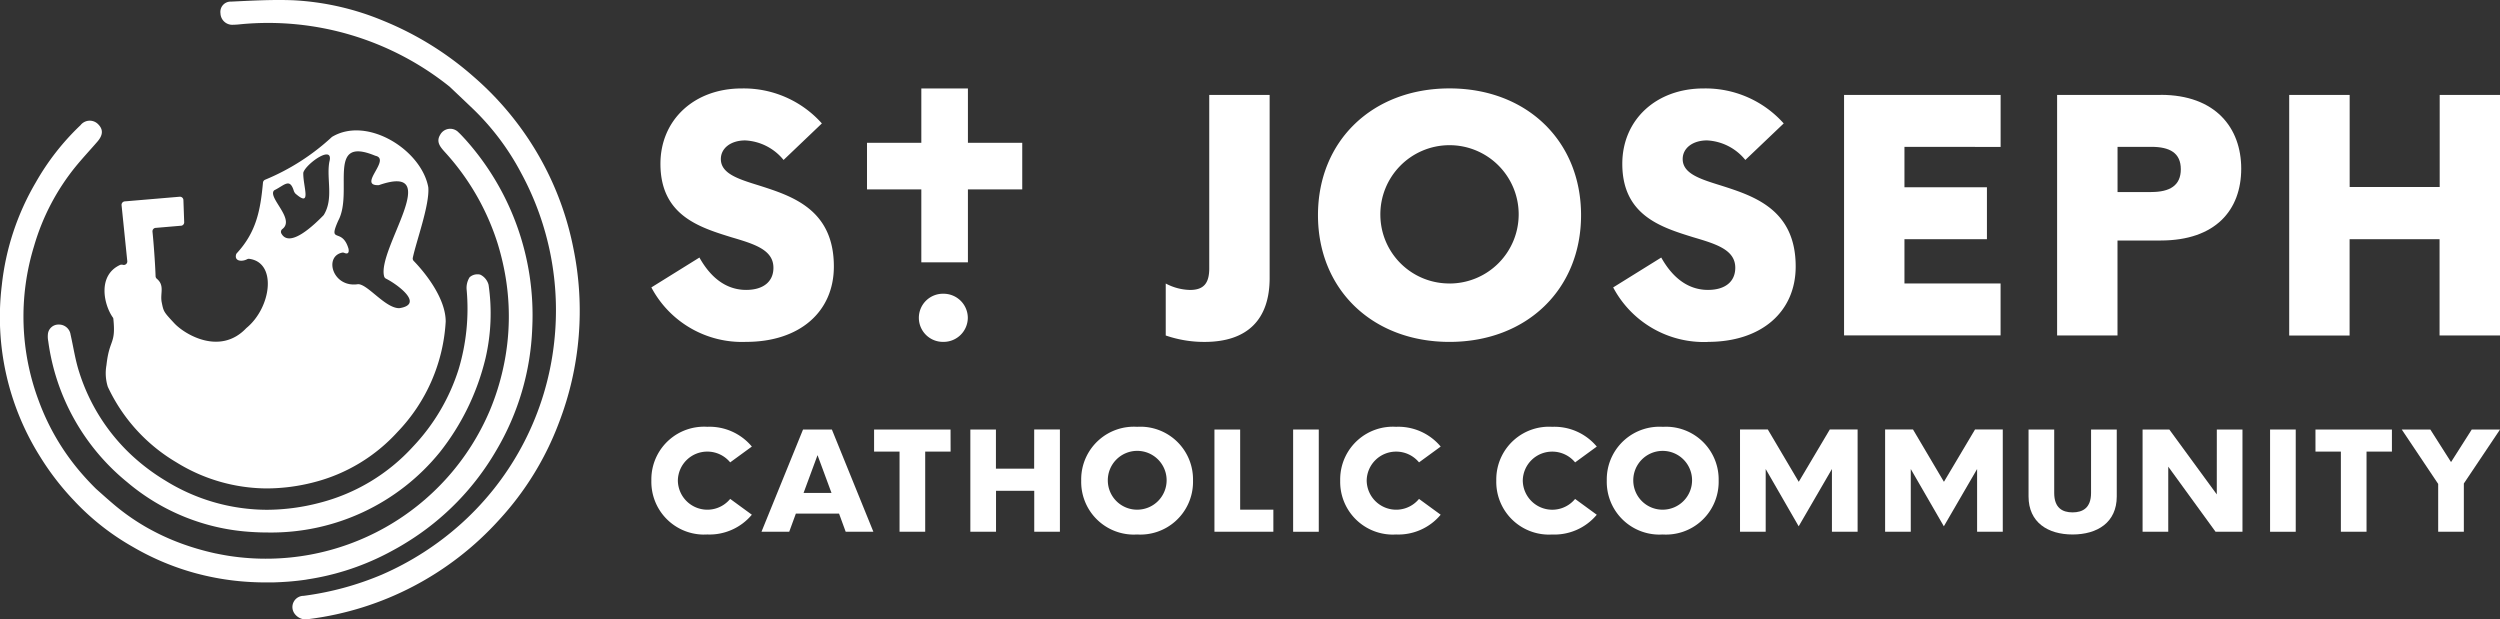 <svg xmlns="http://www.w3.org/2000/svg" width="215" height="53.259" viewBox="0 0 215 53.259">
  <rect x="0" y="0" width="215" height="53.259" fill="#333333" stroke="none"/>
  <g id="logo-footer" transform="translate(-949.429 -111.738)">
    <g id="Group_52" data-name="Group 52">
      <rect id="Rectangle_33" data-name="Rectangle 33" width="2.205" height="8.794" transform="translate(1060.638 148.676)" fill="#fff"/>
      <path id="Path_87" data-name="Path 87" d="M1056.083,148.676h-2.212v8.794h5.067v-1.9h-2.855Z" fill="#fff"/>
      <path id="Path_88" data-name="Path 88" d="M1069.507,150.577a2.542,2.542,0,0,1,1.958.926l1.863-1.36a4.744,4.744,0,0,0-3.834-1.7,4.53,4.53,0,0,0-4.8,4.244c-.008.129-.011.257-.008.386a4.532,4.532,0,0,0,4.421,4.639c.129,0,.258,0,.386-.008h0a4.744,4.744,0,0,0,3.834-1.7l-1.863-1.36a2.538,2.538,0,0,1-4.5-1.569v0A2.526,2.526,0,0,1,1069.507,150.577Z" fill="#fff"/>
      <path id="Path_89" data-name="Path 89" d="M1038.366,152.042h-3.287v-3.366h-2.2v8.794h2.208v-3.521h3.287v3.518h2.207v-8.794l-2.211,0Z" fill="#fff"/>
      <path id="Path_90" data-name="Path 90" d="M1047.608,148.435c-.13,0-.259,0-.388.008a4.53,4.53,0,0,0-4.8,4.244c-.008.129-.01.257-.007.386a4.53,4.53,0,0,0,4.42,4.639c.129,0,.258,0,.387-.008h0a4.53,4.53,0,0,0,4.8-4.244c.008-.129.011-.258.008-.387A4.531,4.531,0,0,0,1047.608,148.435Zm-.367,7.135a2.517,2.517,0,0,1-2.54-2.5v0a2.529,2.529,0,1,1,2.54,2.5Z" fill="#fff"/>
      <path id="Path_91" data-name="Path 91" d="M1018.49,148.676l-3.574,8.793h2.386l.57-1.559h3.716l.57,1.559h2.381l-3.569-8.793Zm.047,5.452,1.2-3.248,1.2,3.248Z" fill="#fff"/>
      <path id="Path_92" data-name="Path 92" d="M1010.265,150.576a2.544,2.544,0,0,1,1.959.926l1.864-1.36a4.745,4.745,0,0,0-3.834-1.7,4.529,4.529,0,0,0-4.8,4.241c-.008.129-.01.259-.007.388a4.532,4.532,0,0,0,4.419,4.64c.129,0,.259,0,.388-.008a4.745,4.745,0,0,0,3.834-1.7l-1.863-1.361a2.537,2.537,0,0,1-4.5-1.57v0A2.525,2.525,0,0,1,1010.265,150.576Z" fill="#fff"/>
      <path id="Path_93" data-name="Path 93" d="M1024.6,148.676v1.9h2.19v6.893h2.206v-6.893h2.185l-.005-1.9Z" fill="#fff"/>
      <path id="Path_94" data-name="Path 94" d="M1082.93,150.578a2.543,2.543,0,0,1,1.959.926l1.863-1.36a4.747,4.747,0,0,0-3.834-1.7,4.529,4.529,0,0,0-4.8,4.244c-.008.129-.011.258-.008.386a4.532,4.532,0,0,0,4.421,4.639c.129,0,.258,0,.386-.007v0a4.744,4.744,0,0,0,3.834-1.7l-1.863-1.36a2.538,2.538,0,0,1-4.5-1.57h0A2.525,2.525,0,0,1,1082.93,150.578Z" fill="#fff"/>
      <path id="Path_95" data-name="Path 95" d="M1129.259,154.137c0,1.267-.7,1.666-1.59,1.666s-1.578-.4-1.578-1.666v-5.461h-2.207v5.757c0,2.228,1.661,3.271,3.786,3.271,2.141,0,3.8-1.043,3.8-3.271v-5.757h-2.209Z" fill="#fff"/>
      <rect id="Rectangle_34" data-name="Rectangle 34" width="2.207" height="8.794" transform="translate(1144.655 148.676)" fill="#fff"/>
      <path id="Path_96" data-name="Path 96" d="M1127.67,157.7h0Z" fill="#fff"/>
      <path id="Path_97" data-name="Path 97" d="M1162,148.676l-1.781,2.8-1.781-2.8h-2.458l3.133,4.679v4.114h2.207v-4.15l3.112-4.643Z" fill="#fff"/>
      <path id="Path_98" data-name="Path 98" d="M1140.073,154.257l-4.082-5.581h-2.3v8.794h2.208v-5.6l4.069,5.6h2.314v-8.794h-2.206Z" fill="#fff"/>
      <path id="Path_99" data-name="Path 99" d="M1104.121,153.174l-2.659-4.5h-2.392v8.794h2.208v-5.394l2.837,4.926,2.86-4.926v5.393h2.208v-8.794h-2.391Z" fill="#fff"/>
      <path id="Path_100" data-name="Path 100" d="M1092.813,148.438c-.129,0-.258,0-.388.007a4.529,4.529,0,0,0-4.805,4.235c-.008.131-.011.261-.008.392a4.532,4.532,0,0,0,4.419,4.64c.13,0,.26,0,.389-.008l.005,0a4.531,4.531,0,0,0,4.8-4.245c.008-.129.011-.258.008-.387A4.53,4.53,0,0,0,1092.813,148.438Zm-.382,7.132a2.516,2.516,0,0,1-2.54-2.5v0a2.528,2.528,0,1,1,2.54,2.5Z" fill="#fff"/>
      <path id="Path_101" data-name="Path 101" d="M1148.56,150.576h2.184v6.893h2.207v-6.893h2.183v-1.9h-6.575Z" fill="#fff"/>
      <path id="Path_102" data-name="Path 102" d="M1116.607,153.174l-2.659-4.5h-2.4v8.794h2.207v-5.394L1116.6,157l2.86-4.926v5.393h2.208v-8.794h-2.387Z" fill="#fff"/>
      <path id="Path_103" data-name="Path 103" d="M1151.495,132.31h7.736v8.277h5.2V119.9l-5.189,0v7.918H1151.5v-7.918h-5.2v20.693h5.194Z" fill="#fff"/>
      <path id="Path_104" data-name="Path 104" d="M1013.6,136.67c-1.62,0-2.988-.938-4.021-2.784l-4.133,2.57a8.819,8.819,0,0,0,8.154,4.683c4.58,0,7.541-2.57,7.541-6.483,0-4.938-3.63-6.07-6.479-6.98-1.789-.553-3.24-1.022-3.24-2.262,0-.938.866-1.6,2.094-1.6a4.534,4.534,0,0,1,3.3,1.681l3.294-3.142a9,9,0,0,0-6.9-3.008c-4.077,0-6.983,2.7-6.983,6.483,0,4.44,3.352,5.461,6.117,6.318,1.955.578,3.6,1.071,3.6,2.62C1015.947,135.953,1015.079,136.67,1013.6,136.67Z" fill="#fff"/>
      <path id="Path_105" data-name="Path 105" d="M1121.479,136.116h-8.267V132.31h7.093v-4.469h-7.093v-3.475l8.27.007V119.9h-13.464v20.683h13.461Z" fill="#fff"/>
      <path id="Path_106" data-name="Path 106" d="M1096.317,136.67c-1.618,0-2.987-.938-4.021-2.784l-4.134,2.57a8.821,8.821,0,0,0,8.155,4.689v-.006c4.58,0,7.541-2.57,7.541-6.483,0-4.938-3.63-6.07-6.478-6.98-1.787-.553-3.24-1.022-3.24-2.263,0-.938.865-1.6,2.094-1.6a4.525,4.525,0,0,1,3.294,1.682l3.3-3.142a9.007,9.007,0,0,0-6.9-3.008c-4.077,0-6.981,2.7-6.981,6.483,0,4.44,3.351,5.461,6.116,6.318,1.954.578,3.6,1.071,3.6,2.62C1098.663,135.953,1097.8,136.67,1096.317,136.67Z" fill="#fff"/>
      <path id="Path_107" data-name="Path 107" d="M1053.031,141.139h0Z" fill="#fff"/>
      <path id="Path_108" data-name="Path 108" d="M1085.4,130.241c0-6.4-4.694-10.9-11.313-10.9s-11.312,4.5-11.312,10.9,4.694,10.9,11.312,10.9h0C1080.707,141.139,1085.4,136.641,1085.4,130.241Zm-11.285,5.875h0a5.922,5.922,0,0,1-5.975-5.87v0a5.948,5.948,0,1,1,5.975,5.874Z" fill="#fff"/>
      <path id="Path_109" data-name="Path 109" d="M1058.618,135.648V119.9h-5.194v14.925c0,1.295-.5,1.848-1.648,1.848a4.642,4.642,0,0,1-2.094-.553v4.47a10.151,10.151,0,0,0,3.35.553C1056.689,141.138,1058.618,139.235,1058.618,135.648Z" fill="#fff"/>
      <path id="Path_110" data-name="Path 110" d="M1142.174,126.241c0-3.5-2.206-6.346-6.925-6.346v.008h-8.909v20.683h5.194v-8.165h3.715C1139.968,132.421,1142.174,129.8,1142.174,126.241Zm-7.736,2.013h-2.9v-3.888h2.9c1.591,0,2.541.523,2.541,1.927s-.95,1.959-2.541,1.959Z" fill="#fff"/>
      <path id="Path_111" data-name="Path 111" d="M1030.566,137a2.07,2.07,0,1,0,0,4.139h0a2.082,2.082,0,0,0,2.095-2.068v0A2.082,2.082,0,0,0,1030.566,137Z" fill="#fff"/>
      <path id="Path_112" data-name="Path 112" d="M1037.342,124.017h-4.672v-4.672h-4.007v4.672h-4.672v4.007h4.672V134.3h4.007v-6.275h4.672Z" fill="#fff"/>
    </g>
    <path id="Path_115" data-name="Path 115" d="M964.6,151.5a14.877,14.877,0,0,0,7.776,2.243,16.308,16.308,0,0,0,4.073-.537,14.6,14.6,0,0,0,7.156-4.309,14.916,14.916,0,0,0,4.154-9.507c0-1.935-1.653-4.078-2.749-5.209a.3.3,0,0,1-.08-.271c.291-1.4,1.45-4.54,1.334-6.042a.33.33,0,0,0-.006-.044c-.6-3.2-5.24-6.112-8.252-4.328a.311.311,0,0,0-.061.047,19.26,19.26,0,0,1-5.725,3.655.3.3,0,0,0-.175.246c-.22,2.388-.575,4.247-2.246,6.066a.294.294,0,0,0-.067.116c-.157.589.513.634.94.41a.322.322,0,0,1,.184-.039c2.417.307,1.912,4.192-.234,5.949l-.018.017c-2.239,2.364-5.281.549-6.191-.431s-.911-.982-1.076-1.792c-.157-.777.285-1.445-.428-2.035a.3.3,0,0,1-.1-.22c-.03-.993-.173-2.946-.266-3.822a.3.3,0,0,1,.228-.323l2.27-.193a.3.3,0,0,0,.227-.327l-.067-1.9a.3.3,0,0,0-.328-.263l-4.72.4a.3.3,0,0,0-.269.329l.491,4.81a.3.3,0,0,1-.367.32.4.4,0,0,0-.238,0c-1.993.908-1.406,3.465-.624,4.543a.216.216,0,0,1,.032.106c.226,2.223-.342,1.689-.593,3.971A3.91,3.91,0,0,0,958.7,145,14.812,14.812,0,0,0,964.6,151.5Zm14.8-18.374c-.555-1.884-1.789-.356-.888-2.4l.007-.015c1.335-2.472-1.075-7.346,3.182-5.579,1.407.29-1.513,2.557.251,2.531a.285.285,0,0,0,.1-.017c5.644-1.933-.223,5.541.414,7.863a.3.3,0,0,0,.158.193c.889.437,3.337,2.182,1.181,2.534a.462.462,0,0,1-.065.005c-1.2-.02-2.7-2.076-3.521-2.064-2.179.335-2.959-2.386-1.357-2.714a.29.29,0,0,1,.174.022C979.259,133.585,979.484,133.568,979.4,133.123Zm-6.434-4.973a.257.257,0,0,1,.093-.073c.858-.434,1.295-1.051,1.641.081a.7.7,0,0,0,.137.228c1.426,1.239.66-.57.674-1.756a.3.3,0,0,1,.019-.1c.309-.781,2.632-2.41,2.225-.88l-.006.028c-.252,1.434.381,3.125-.463,4.523a.358.358,0,0,1-.045.058c-.763.781-2.9,2.863-3.614,1.557a.3.3,0,0,1,.079-.378C974.831,130.6,972.513,128.793,972.97,128.15Z" fill="#fff"/>
    <g id="Group_53" data-name="Group 53">
      <path id="Path_116" data-name="Path 116" d="M955.5,140.522a1.008,1.008,0,0,0-1.021-.872h0a.907.907,0,0,0-.933.864,1.983,1.983,0,0,0,.032.568,18.861,18.861,0,0,0,6.788,12.121,18.19,18.19,0,0,0,10.606,4.278q.774.053,1.526.052a18.674,18.674,0,0,0,14.76-6.91,20.846,20.846,0,0,0,3.927-8.082,17.069,17.069,0,0,0,.262-6.305,1.351,1.351,0,0,0-.683-.863.625.625,0,0,0-.25-.044,1,1,0,0,0-.7.255,1.716,1.716,0,0,0-.25,1.111,18.085,18.085,0,0,1-.694,6.8,17.187,17.187,0,0,1-3.918,6.648,16.35,16.35,0,0,1-8.042,4.837,18.085,18.085,0,0,1-4.53.6,16.641,16.641,0,0,1-8.723-2.507,17.661,17.661,0,0,1-2.86-2.142,16.6,16.6,0,0,1-4.557-7.191C955.9,142.692,955.744,141.592,955.5,140.522Z" fill="#fff"/>
      <path id="Path_117" data-name="Path 117" d="M994.946,123.8a26.318,26.318,0,0,0-4.788-5.469,27.326,27.326,0,0,0-7.787-4.817,23.149,23.149,0,0,0-7.691-1.752c-1.788-.072-3.587.031-5.378.115a.881.881,0,0,0-.913,1,1.016,1.016,0,0,0,1.1.99,6.1,6.1,0,0,0,.632-.044,24.954,24.954,0,0,1,17.977,5.371c.477.453,1.245,1.177,2.008,1.907a21.7,21.7,0,0,1,4.133,5.5,24.753,24.753,0,0,1,2.847,14.59,24.562,24.562,0,0,1-7.985,15.573,25.268,25.268,0,0,1-6.848,4.4,25.8,25.8,0,0,1-6.711,1.816.964.964,0,0,0-.795,1.511,1.2,1.2,0,0,0,1.281.481,26.511,26.511,0,0,0,16.342-8.545,25.59,25.59,0,0,0,5.126-8.33,26.753,26.753,0,0,0,1.252-14.965A26.115,26.115,0,0,0,994.946,123.8Z" fill="#fff"/>
      <path id="Path_118" data-name="Path 118" d="M975.9,161.56c.265-.041.529-.085.792-.136.129-.024.258-.05.387-.077s.287-.061.431-.094c.206-.047.41-.1.614-.151.068-.017.135-.034.2-.053.267-.072.533-.15.8-.232l.079-.025a22.055,22.055,0,0,0,3.409-1.4l.205-.106q.255-.134.507-.274c.371-.2.74-.416,1.1-.643a22.613,22.613,0,0,0,7.7-7.921,22.235,22.235,0,0,0,3.077-10.483,22.637,22.637,0,0,0-5.73-16.211c-.2-.214-.4-.441-.617-.641a.981.981,0,0,0-1.573.222c-.369.609.021,1.05.391,1.463a21.035,21.035,0,0,1,4.56,7.9q.321,1.047.535,2.1a20.6,20.6,0,0,1-.082,8.679,21.065,21.065,0,0,1-1.118,3.531A20.908,20.908,0,0,1,969.23,159.56l-.181-.028c-.131-.021-.263-.044-.394-.068-.221-.04-.441-.082-.661-.129l-.013,0q-.839-.182-1.678-.432a21,21,0,0,1-2.295-.828h0c-.124-.053-.246-.108-.369-.164-.158-.072-.316-.145-.473-.222-.071-.034-.142-.07-.213-.106-.166-.083-.33-.169-.493-.256l-.154-.083c-.182-.1-.362-.2-.542-.31q-.137-.081-.273-.165c-.058-.035-.115-.072-.173-.108a18.829,18.829,0,0,1-1.872-1.351c-.6-.494-1.176-1.017-1.758-1.533q-.564-.557-1.1-1.161a20.042,20.042,0,0,1-3.819-6.386,20.628,20.628,0,0,1-.41-13.331,19.392,19.392,0,0,1,3.595-6.859c.591-.719,1.226-1.4,1.838-2.105.505-.579.528-1.062.079-1.511a1.008,1.008,0,0,0-1.519.081,21.218,21.218,0,0,0-3.854,4.934,22.12,22.12,0,0,0-2.915,8.844,22.551,22.551,0,0,0,3.308,14.746,22.873,22.873,0,0,0,2.987,3.845l.033.038a21.271,21.271,0,0,0,4.935,3.854,22.28,22.28,0,0,0,5.012,2.158l.032.009c.172.05.345.1.519.143l.262.067.252.062a22.683,22.683,0,0,0,4.373.6c.419.018.833.024,1.244.021l.259,0c.168,0,.335-.008.5-.015.228-.008.454-.021.68-.036l.224-.015q.778-.06,1.546-.172C975.8,161.577,975.852,161.568,975.9,161.56Z" fill="#fff"/>
    </g>
  </g>
</svg>
